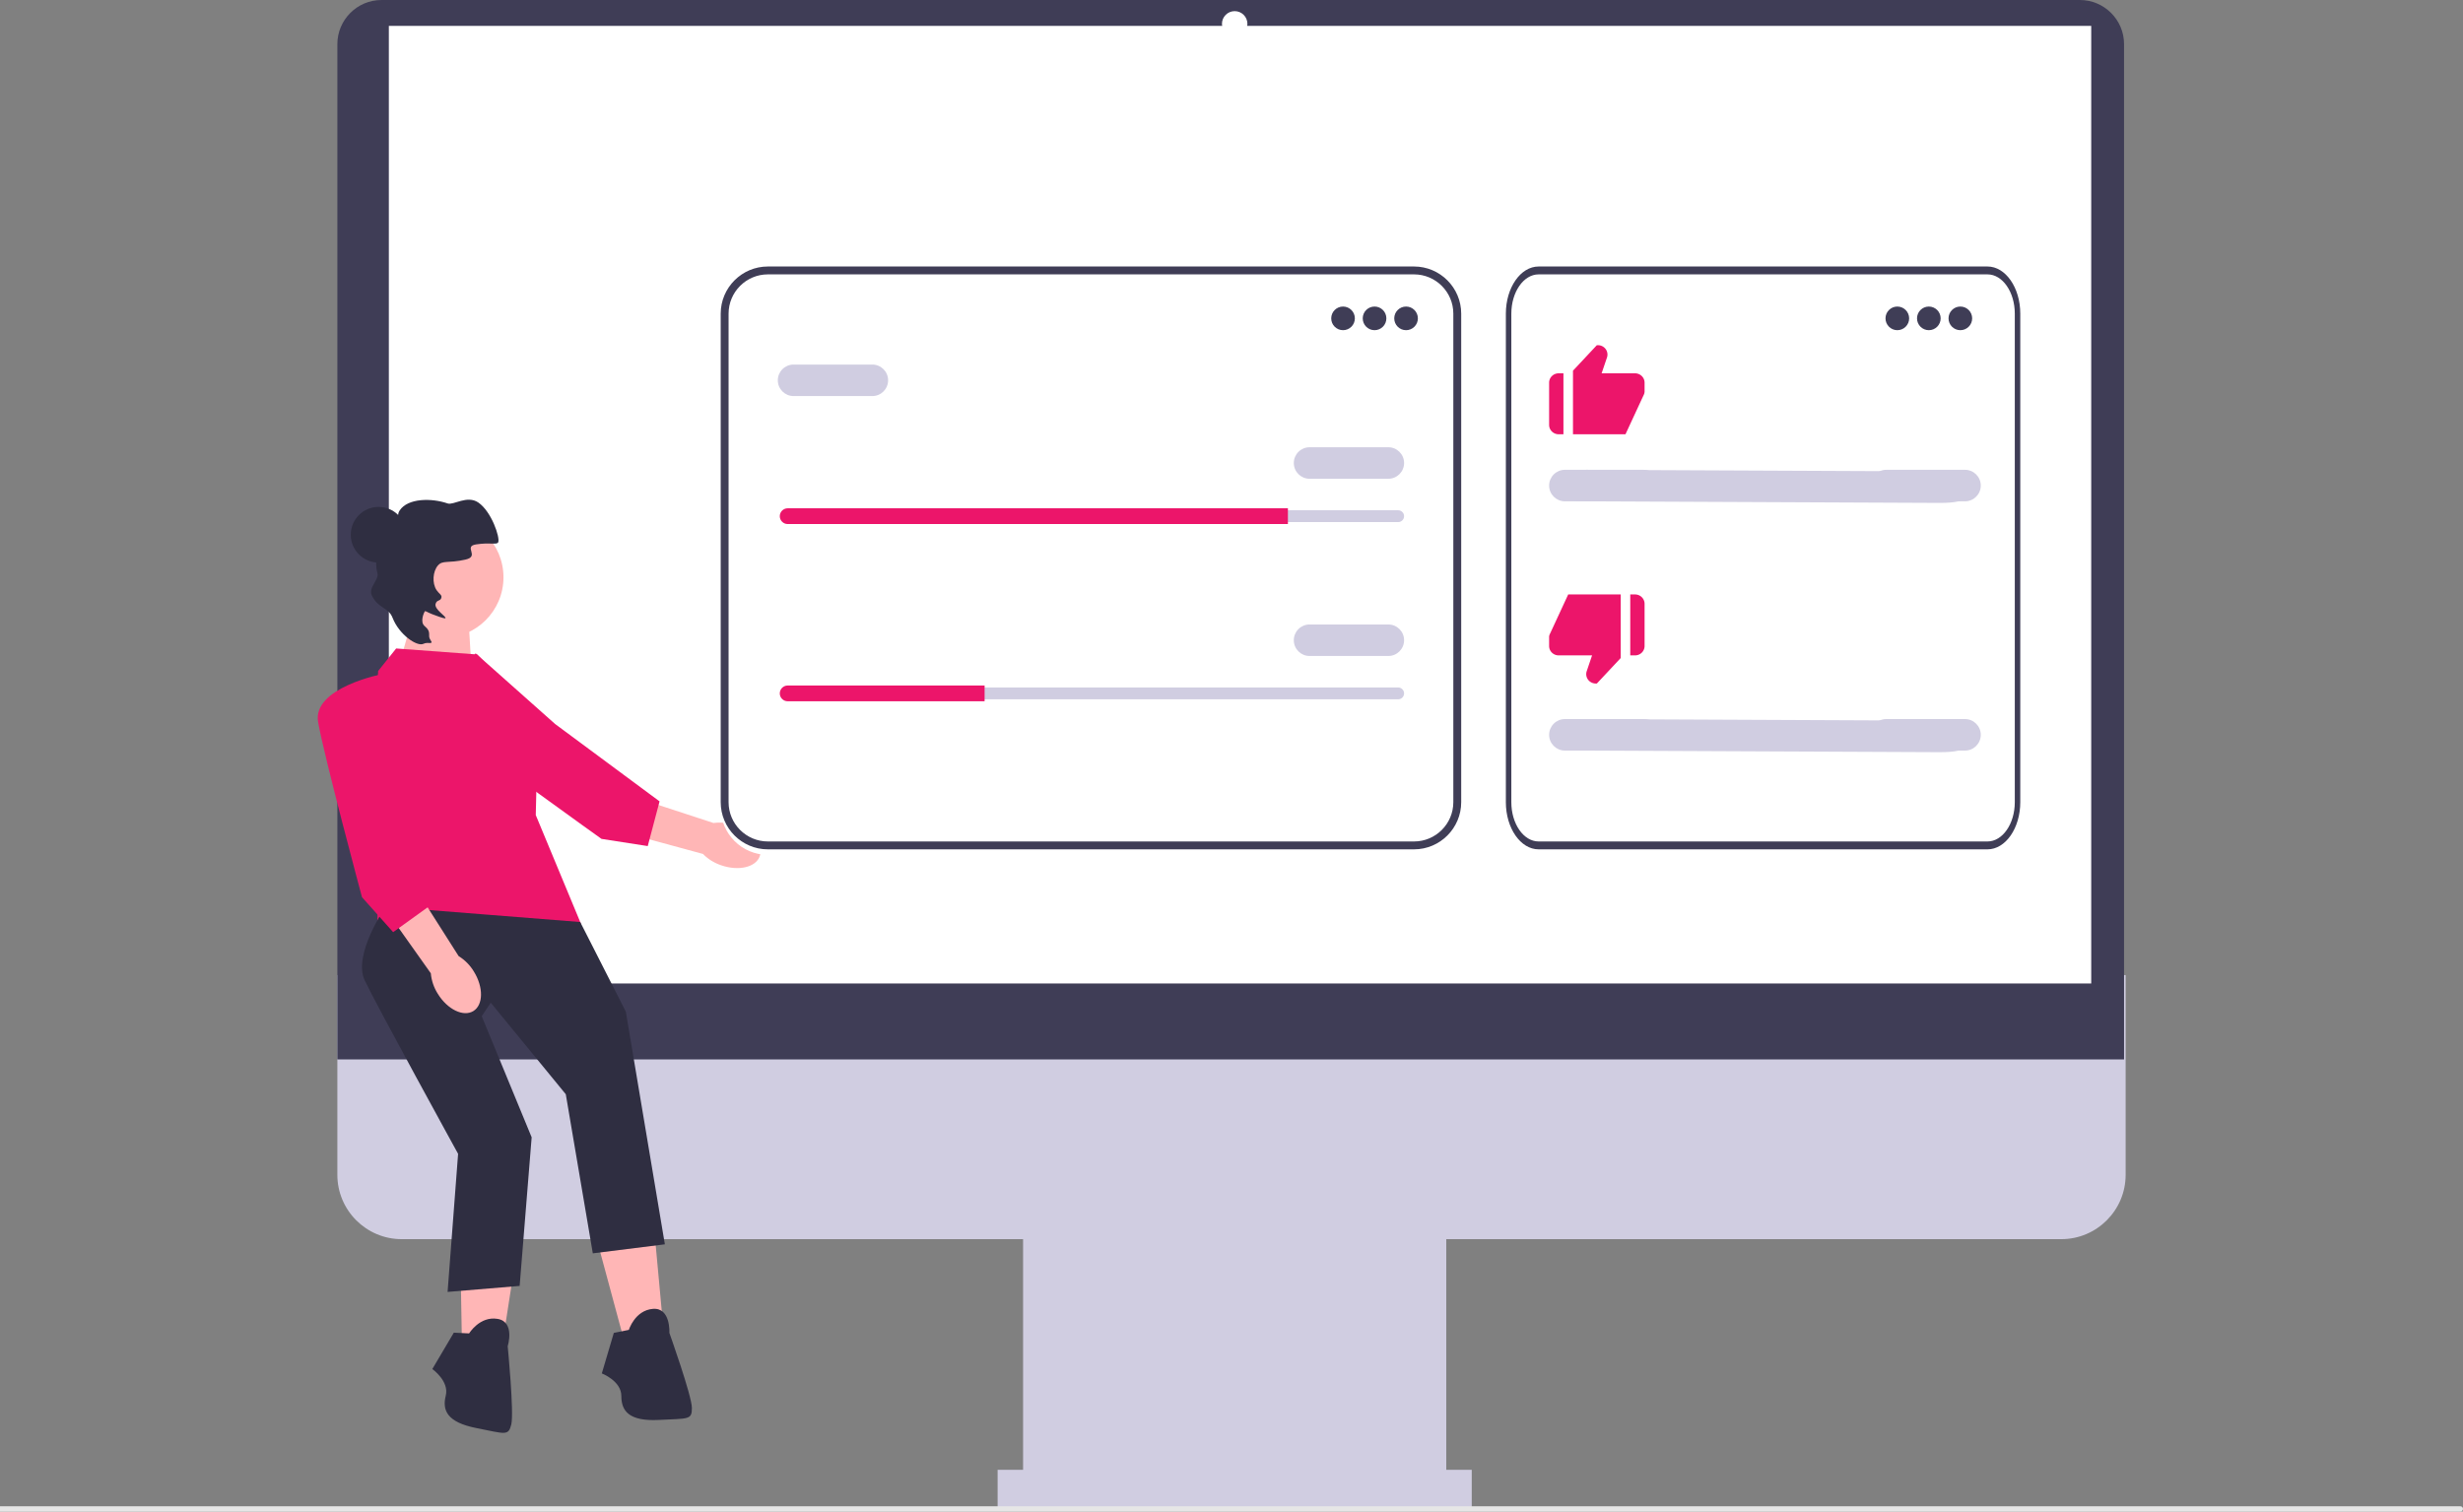 <?xml version="1.0" encoding="UTF-8" standalone="no"?>
<svg
   width="774.04"
   height="475.137"
   viewBox="0 0 774.04 475.137"
   version="1.1"
   id="svg21998"
   sodipodi:docname="evaluation-r.svg"
   inkscape:version="1.1 (c4e8f9e, 2021-05-24)"
   xmlns:inkscape="http://www.inkscape.org/namespaces/inkscape"
   xmlns:sodipodi="http://sodipodi.sourceforge.net/DTD/sodipodi-0.dtd"
   xmlns="http://www.w3.org/2000/svg"
   xmlns:svg="http://www.w3.org/2000/svg">
  <rect x="0" y="0" width="774.04" height="475.137" fill="#808080" stroke="none"/>
  <defs
     id="defs22002" />
  <sodipodi:namedview
     id="namedview22000"
     pagecolor="#ffffff"
     bordercolor="#666666"
     borderopacity="1.0"
     inkscape:pageshadow="2"
     inkscape:pageopacity="0.0"
     inkscape:pagecheckerboard="0"
     showgrid="false"
     inkscape:zoom="0.5"
     inkscape:cx="254"
     inkscape:cy="213"
     inkscape:window-width="1280"
     inkscape:window-height="701"
     inkscape:window-x="0"
     inkscape:window-y="23"
     inkscape:window-maximized="0"
     inkscape:current-layer="svg21998" />
  <path
     d="M647.792,389.5H126.248c-11.154,0-20.229-9.074-20.229-20.229v-62.771H668.02v62.771c0,11.154-9.074,20.229-20.229,20.229Z"
     fill="#e6e6e6"
     id="path21906"
     style="fill:#d0cde1;fill-opacity:1" />
  <rect
     x="321.52"
     y="379"
     width="133"
     height="95"
     fill="#e6e6e6"
     id="rect21908"
     style="fill:#d0cde1;fill-opacity:1" />
  <rect
     x="313.52"
     y="462"
     width="149"
     height="12"
     fill="#e6e6e6"
     id="rect21910"
     style="fill:#d0cde1;fill-opacity:1" />
  <path
     d="M667.52,333H106.02V13.882c0-7.654,6.228-13.882,13.882-13.882H653.639c7.654,0,13.882,6.228,13.882,13.882V333Z"
     fill="#3f3d56"
     id="path21912" />
  <circle
     cx="388.02"
     cy="7.5"
     r="4"
     fill="#fff"
     id="circle21914" />
  <rect
     x="122.202"
     y="8.136"
     width="535"
     height="301"
     fill="#ffffff"
     id="rect21916" />
  <path
     d="M774.04,474.297h0c0,.464-.376,.84-.84,.84H0v-1.68H773.2c.464,0,.84,.376,.84,.84Z"
     fill="#e6e6e6"
     id="path21920" />
  <polygon
     points="148.243,211.276 146.803,187.501 130.953,189.663 125.189,209.835 "
     fill="#ffb6b6"
     id="polygon21922" />
  <path
     id="uuid-a6c07e27-609a-42c1-9803-308006772003-602"
     d="m 226.73,272.011 c 5.471,1.868 10.869,0.559 12.057,-2.923 1.188,-3.482 -2.284,-7.817 -7.757,-9.685 -2.176,-0.776 -4.506,-1.02 -6.796,-0.711 l -23.28,-7.621 -3.343,11.001 23.305,6.345 c 1.623,1.645 3.617,2.877 5.814,3.594 z"
     fill="#ffb6b6"
     style="fill:#ffb6b6;fill-opacity:1" />
  <path
     d="m 149.479,205.361 c 0,0 -14.431,17.361 -6.082,24.544 8.349,7.183 45.631,33.775 45.631,33.775 l 14.535,2.263 3.717,-14.05 -32.82,-24.319 -24.981,-22.213 z"
     fill="#a701ee"
     id="path21925"
     style="fill:#ec156a;fill-opacity:1" />
  <polygon
     points="187.716,390.18 195.736,419.902 208.474,417.543 205.643,386.878 "
     fill="#ffb6b6"
     id="polygon21929" />
  <path
     d="m 197.623,418.015 -4.718,0.944 -3.774,12.738 c 0,0 6.133,2.359 6.133,7.077 0,4.718 2.359,8.02 11.794,7.548 9.435,-0.472 10.379,0 10.379,-3.774 0,-3.774 -7.077,-23.588 -7.077,-23.588 0,0 0.472,-8.02 -5.189,-7.548 -5.661,0.472 -7.548,6.605 -7.548,6.605 z"
     fill="#2f2e41"
     id="path21931" />
  <polygon
     points="144.589,389.718 145.136,420.497 158.065,421.309 162.781,390.877 "
     fill="#ffb6b6"
     id="polygon21933" />
  <path
     d="m 147.426,419.126 -4.805,-0.233 -6.76,11.437 c 0,0 5.375,3.78 4.227,8.356 -1.148,4.576 0.337,8.353 9.603,10.191 9.267,1.838 10.067,2.525 10.985,-1.135 0.918,-3.661 -1.124,-24.601 -1.124,-24.601 0,0 2.409,-7.664 -3.197,-8.584 -5.606,-0.92 -8.928,4.57 -8.928,4.57 z"
     fill="#2f2e41"
     id="path21935" />
  <path
     d="m 149.975,205.719 -25.475,-1.887 -5.661,7.077 c 0,0 -2.831,47.648 -0.944,52.366 1.887,4.718 0.472,31.608 0.472,31.608 l 64.222,-4.482 -14.214,-34.203 0.472,-19.814 -12.738,-24.06 -6.133,-6.605 z"
     fill="#a701ee"
     id="path21937"
     style="fill:#ec156a;fill-opacity:1" />
  <path
     d="m 121.197,284.976 c 0,0 -10.379,15.097 -6.605,23.117 3.774,8.02 29.374,54.587 29.374,54.587 l -3.302,43.403 22.645,-1.887 3.774,-46.705 -15.693,-38.075 2.831,-4.246 23.588,28.778 8.492,50.007 22.645,-2.831 -12.266,-73.124 -14.335,-28.184 -61.148,-4.84 z"
     fill="#2f2e41"
     id="path21939" />
  <circle
     cx="118.979"
     cy="168.082"
     r="8.746"
     fill="#2f2e41"
     id="circle21941" />
  <circle
     cx="139.178"
     cy="181.459"
     r="19.048"
     fill="#ffb6b6"
     id="circle21943" />
  <path
     d="m 133.139,202.342 c -2.024,1.072 -7.721,-2.865 -9.759,-8.14 -1.311,-3.394 -4.499,-2.829 -6.533,-7.062 -1.185,-2.466 2.354,-4.879 1.77,-7.011 -1.058,-3.864 0.268,-7.32 0.437,-7.744 1.459,-3.656 3.608,-3.571 5.342,-7.825 1.044,-2.562 0.374,-2.862 1.252,-4.172 2.532,-3.782 9.879,-3.926 15.06,-2.137 1.793,0.619 6.112,-2.698 9.618,-0.295 4.131,2.831 6.879,10.99 6.247,12.485 -0.384,0.908 -2.523,-0.017 -6.971,0.682 -4.118,0.647 1.317,3.724 -3.317,4.773 -5.48,1.24 -7.131,0.108 -8.65,1.842 -1.605,1.833 -1.902,5.542 -0.437,7.744 0.727,1.093 1.664,1.478 1.547,2.239 -0.214,1.388 -1.448,0.634 -1.852,2.106 -0.47,1.713 3.433,3.959 3.094,4.477 -0.068,0.104 -0.361,0.217 -4.172,-1.252 -1.522,-0.587 -2.109,-1.093 -2.279,-0.906 -0.276,0.303 -1.645,3.345 -0.09,4.639 2.42,2.013 0.743,2.813 1.846,4.39 1.138,1.626 -0.866,0.486 -2.152,1.168 z"
     fill="#2f2e41"
     id="path21945" />
  <path
     id="uuid-cdcc4a7b-c7e9-4136-bdd1-e7c84b73eb6c-603"
     d="m 137.599,312.396 c 3.04,4.917 8.041,7.334 11.17,5.399 3.129,-1.935 3.201,-7.489 0.159,-12.407 -1.188,-1.981 -2.833,-3.649 -4.798,-4.865 l -13.143,-20.671 -9.569,6.374 13.973,19.702 c 0.209,2.302 0.966,4.52 2.209,6.468 z"
     fill="#ffb6b6"
     style="fill:#ffb6b6;fill-opacity:1" />
  <path
     d="m 120.253,211.852 c 0,0 -22.173,4.246 -20.286,15.097 1.887,10.851 13.798,55.069 13.798,55.069 l 9.79,10.979 11.794,-8.492 -9.907,-39.628 -5.189,-33.024 z"
     fill="#a701ee"
     id="path21948"
     style="fill:#ec156a;fill-opacity:1" />
  <path
     d="M 444.384,268.703 H 241.318 c -8.175,0 -14.825,-6.651 -14.825,-14.825 V 100.325 c 0,-8.174 6.65,-14.825 14.825,-14.825 h 203.066 c 8.175,0 14.825,6.651 14.825,14.825 v 153.552 c 0,8.174 -6.65,14.825 -14.825,14.825 z"
     fill="#ffffff"
     id="path21972" />
  <circle
     cx="422.074"
     cy="100.07"
     r="3.714"
     fill="#3f3d56"
     id="circle21976" />
  <circle
     cx="431.976"
     cy="100.07"
     r="3.714"
     fill="#3f3d56"
     id="circle21978" />
  <circle
     cx="441.879"
     cy="100.07"
     r="3.714"
     fill="#3f3d56"
     id="circle21980" />
  <circle
     cx="407.214"
     cy="66.716"
     r="4"
     fill="#ffffff"
     id="circle21914-3" />
  <g
     id="g51790"
     transform="translate(155,-59.5)">
    <circle
       cx="441.267"
       cy="159.57"
       r="3.714"
       fill="#3f3d56"
       id="circle21976-7" />
    <circle
       cx="451.17"
       cy="159.57"
       r="3.714"
       fill="#3f3d56"
       id="circle21978-6" />
    <circle
       cx="461.073"
       cy="159.57"
       r="3.714"
       fill="#3f3d56"
       id="circle21980-8" />
  </g>
  <path
     d="m 247.536,160.39 c -1.024,0 -1.857,0.833 -1.857,1.857 0,0.499 0.193,0.961 0.543,1.302 0.353,0.361 0.815,0.555 1.314,0.555 h 191.868 c 1.024,0 1.857,-0.833 1.857,-1.857 0,-0.499 -0.193,-0.961 -0.543,-1.302 -0.353,-0.361 -0.815,-0.555 -1.314,-0.555 z"
     fill="#e6e6e6"
     id="path21982"
     style="fill:#d0cde1;fill-opacity:1" />
  <path
     d="m 404.744,159.771 v 4.951 H 247.536 c -0.681,0 -1.3,-0.272 -1.745,-0.73 -0.458,-0.446 -0.73,-1.065 -0.73,-1.745 0,-1.362 1.114,-2.476 2.476,-2.476 z"
     fill="#a701ee"
     id="path21984"
     style="fill:#ec156a;fill-opacity:1" />
  <path
     d="m 436.309,150.487 h -24.757 c -2.73,0 -4.951,-2.221 -4.951,-4.951 0,-2.731 2.221,-4.951 4.951,-4.951 h 24.757 c 2.73,0 4.951,2.221 4.951,4.951 0,2.731 -2.221,4.951 -4.951,4.951 z"
     fill="#e6e6e6"
     id="path21986"
     style="fill:#d0cde1;fill-opacity:1" />
  <path
     d="m 274.15,124.492 h -24.757 c -2.73,0 -4.951,-2.221 -4.951,-4.951 0,-2.731 2.221,-4.951 4.951,-4.951 h 24.757 c 2.73,0 4.951,2.221 4.951,4.951 0,2.731 -2.221,4.951 -4.951,4.951 z"
     fill="#e6e6e6"
     id="path21988"
     style="fill:#d0cde1;fill-opacity:1" />
  <path
     d="m 247.536,216.094 c -1.024,0 -1.857,0.833 -1.857,1.857 0,0.499 0.193,0.961 0.543,1.302 0.353,0.361 0.815,0.555 1.314,0.555 h 191.868 c 1.024,0 1.857,-0.833 1.857,-1.857 0,-0.499 -0.193,-0.961 -0.543,-1.302 -0.353,-0.361 -0.815,-0.555 -1.314,-0.555 z"
     fill="#e6e6e6"
     id="path21990"
     style="fill:#d0cde1;fill-opacity:1" />
  <path
     d="m 309.429,215.475 v 4.951 h -61.893 c -0.681,0 -1.3,-0.272 -1.745,-0.73 -0.458,-0.446 -0.73,-1.065 -0.73,-1.745 0,-1.362 1.114,-2.476 2.476,-2.476 z"
     fill="#a701ee"
     id="path21992"
     style="fill:#ec156a;fill-opacity:1" />
  <path
     d="m 436.309,206.191 h -24.757 c -2.73,0 -4.951,-2.221 -4.951,-4.951 0,-2.731 2.221,-4.951 4.951,-4.951 h 24.757 c 2.73,0 4.951,2.221 4.951,4.951 0,2.731 -2.221,4.951 -4.951,4.951 z"
     fill="#e6e6e6"
     id="path21994"
     style="fill:#d0cde1;fill-opacity:1" />
  <path
     d="M 444.384,266.97 H 241.318 c -8.175,0 -14.825,-6.651 -14.825,-14.825 V 98.592 c 0,-8.174 6.65,-14.825 14.825,-14.825 h 203.066 c 8.175,0 14.825,6.651 14.825,14.825 V 252.145 c 0,8.174 -6.65,14.825 -14.825,14.825 z M 241.318,86.243 c -6.809,0 -12.35,5.54 -12.35,12.35 V 252.145 c 0,6.809 5.54,12.35 12.35,12.35 h 203.066 c 6.809,0 12.35,-5.54 12.35,-12.35 V 98.592 c 0,-6.809 -5.54,-12.35 -12.35,-12.35 H 241.318 Z"
     fill="#3f3d56"
     id="path21974" />
  <path
     d="M 624.606,266.97 H 483.541 c -5.679,0 -10.299,-6.651 -10.299,-14.825 V 98.592 c 0,-8.174 4.62,-14.825 10.299,-14.825 h 141.065 c 5.679,0 10.299,6.651 10.299,14.825 V 252.145 c 0,8.174 -4.62,14.825 -10.299,14.825 z M 483.541,86.243 c -4.73,0 -8.579,5.54 -8.579,12.35 V 252.145 c 0,6.809 3.849,12.35 8.579,12.35 h 141.065 c 4.73,0 8.579,-5.54 8.579,-12.35 V 98.592 c 0,-6.809 -3.849,-12.35 -8.579,-12.35 z"
     fill="#3f3d56"
     id="path21974-5"
     style="stroke-width:0.833" />
  <g
     id="g51700"
     transform="translate(0,-0.326)">
    <path
       d="m 617.542,157.903 h -24.757 c -2.73,0 -4.951,-2.221 -4.951,-4.951 0,-2.731 2.221,-4.951 4.951,-4.951 h 24.757 c 2.73,0 4.951,2.221 4.951,4.951 0,2.731 -2.221,4.951 -4.951,4.951 z"
       fill="#e6e6e6"
       id="path21986-3"
       style="fill:#d0cde1;fill-opacity:1" />
    <path
       d="m 516.546,157.903 h -24.757 c -2.73,0 -4.951,-2.221 -4.951,-4.951 0,-2.731 2.221,-4.951 4.951,-4.951 h 24.757 c 2.73,0 4.951,2.221 4.951,4.951 0,2.731 -2.221,4.951 -4.951,4.951 z"
       fill="#e6e6e6"
       id="path21986-9"
       style="fill:#d0cde1;fill-opacity:1" />
    <path
       d="m 609.542,158.404 -110.843,-0.5 c -10.238,-0.046 -10.069,-2.221 -10.069,-4.951 0,-2.731 -0.17,-4.998 10.069,-4.951 l 110.843,0.5 c 10.238,0.046 9.069,1.721 9.069,4.451 0,2.731 1.17,5.498 -9.069,5.451 z"
       fill="#e6e6e6"
       id="path21986-0"
       style="fill:#d0cde1;fill-opacity:1;stroke-width:1.937"
       sodipodi:nodetypes="sssssss" />
  </g>
  <g
     id="g51700-5"
     transform="translate(0,78.022)">
    <path
       d="m 617.542,157.903 h -24.757 c -2.73,0 -4.951,-2.221 -4.951,-4.951 0,-2.731 2.221,-4.951 4.951,-4.951 h 24.757 c 2.73,0 4.951,2.221 4.951,4.951 0,2.731 -2.221,4.951 -4.951,4.951 z"
       fill="#e6e6e6"
       id="path21986-3-6"
       style="fill:#d0cde1;fill-opacity:1" />
    <path
       d="m 516.546,157.903 h -24.757 c -2.73,0 -4.951,-2.221 -4.951,-4.951 0,-2.731 2.221,-4.951 4.951,-4.951 h 24.757 c 2.73,0 4.951,2.221 4.951,4.951 0,2.731 -2.221,4.951 -4.951,4.951 z"
       fill="#e6e6e6"
       id="path21986-9-8"
       style="fill:#d0cde1;fill-opacity:1" />
    <path
       d="m 609.542,158.404 -110.843,-0.5 c -10.238,-0.046 -10.069,-2.221 -10.069,-4.951 0,-2.731 -0.17,-4.998 10.069,-4.951 l 110.843,0.5 c 10.238,0.046 9.069,1.721 9.069,4.451 0,2.731 1.17,5.498 -9.069,5.451 z"
       fill="#e6e6e6"
       id="path21986-0-5"
       style="fill:#d0cde1;fill-opacity:1;stroke-width:1.937"
       sodipodi:nodetypes="sssssss" />
  </g>
  <path
     d="m 489.837,136.5 h 1.5 v -19.158 h -1.5 a 3,2.947 0 0 0 -3,2.947 v 13.263 a 3,2.947 0 0 0 3,2.947 z m 24,-19.158 h -10.5 l 1.683,-4.963 A 3,2.947 0 0 0 502.175,108.5 h -0.338 l -7.5,8.014 V 136.5 h 16.5 l 5.868,-12.668 0.132,-0.595 v -2.947 a 3,2.947 0 0 0 -3,-2.947 z"
     id="path49325"
     style="fill:#ec156a;fill-opacity:1;stroke-width:1.487" />
  <path
     d="m 513.837,186.848 h -1.5 v 19.158 h 1.5 a 3,2.947 0 0 0 3,-2.947 v -13.263 a 3,2.947 0 0 0 -3,-2.947 z m -24,19.158 h 10.5 l -1.683,4.963 a 3,2.947 0 0 0 2.845,3.879 h 0.338 l 7.5,-8.014 V 186.848 h -16.5 l -5.905,12.746 -0.095,0.432 v 3.033 a 3,2.947 0 0 0 3,2.947 z"
     id="path49334"
     style="fill:#ec156a;fill-opacity:1;stroke-width:1.487" />
</svg>
